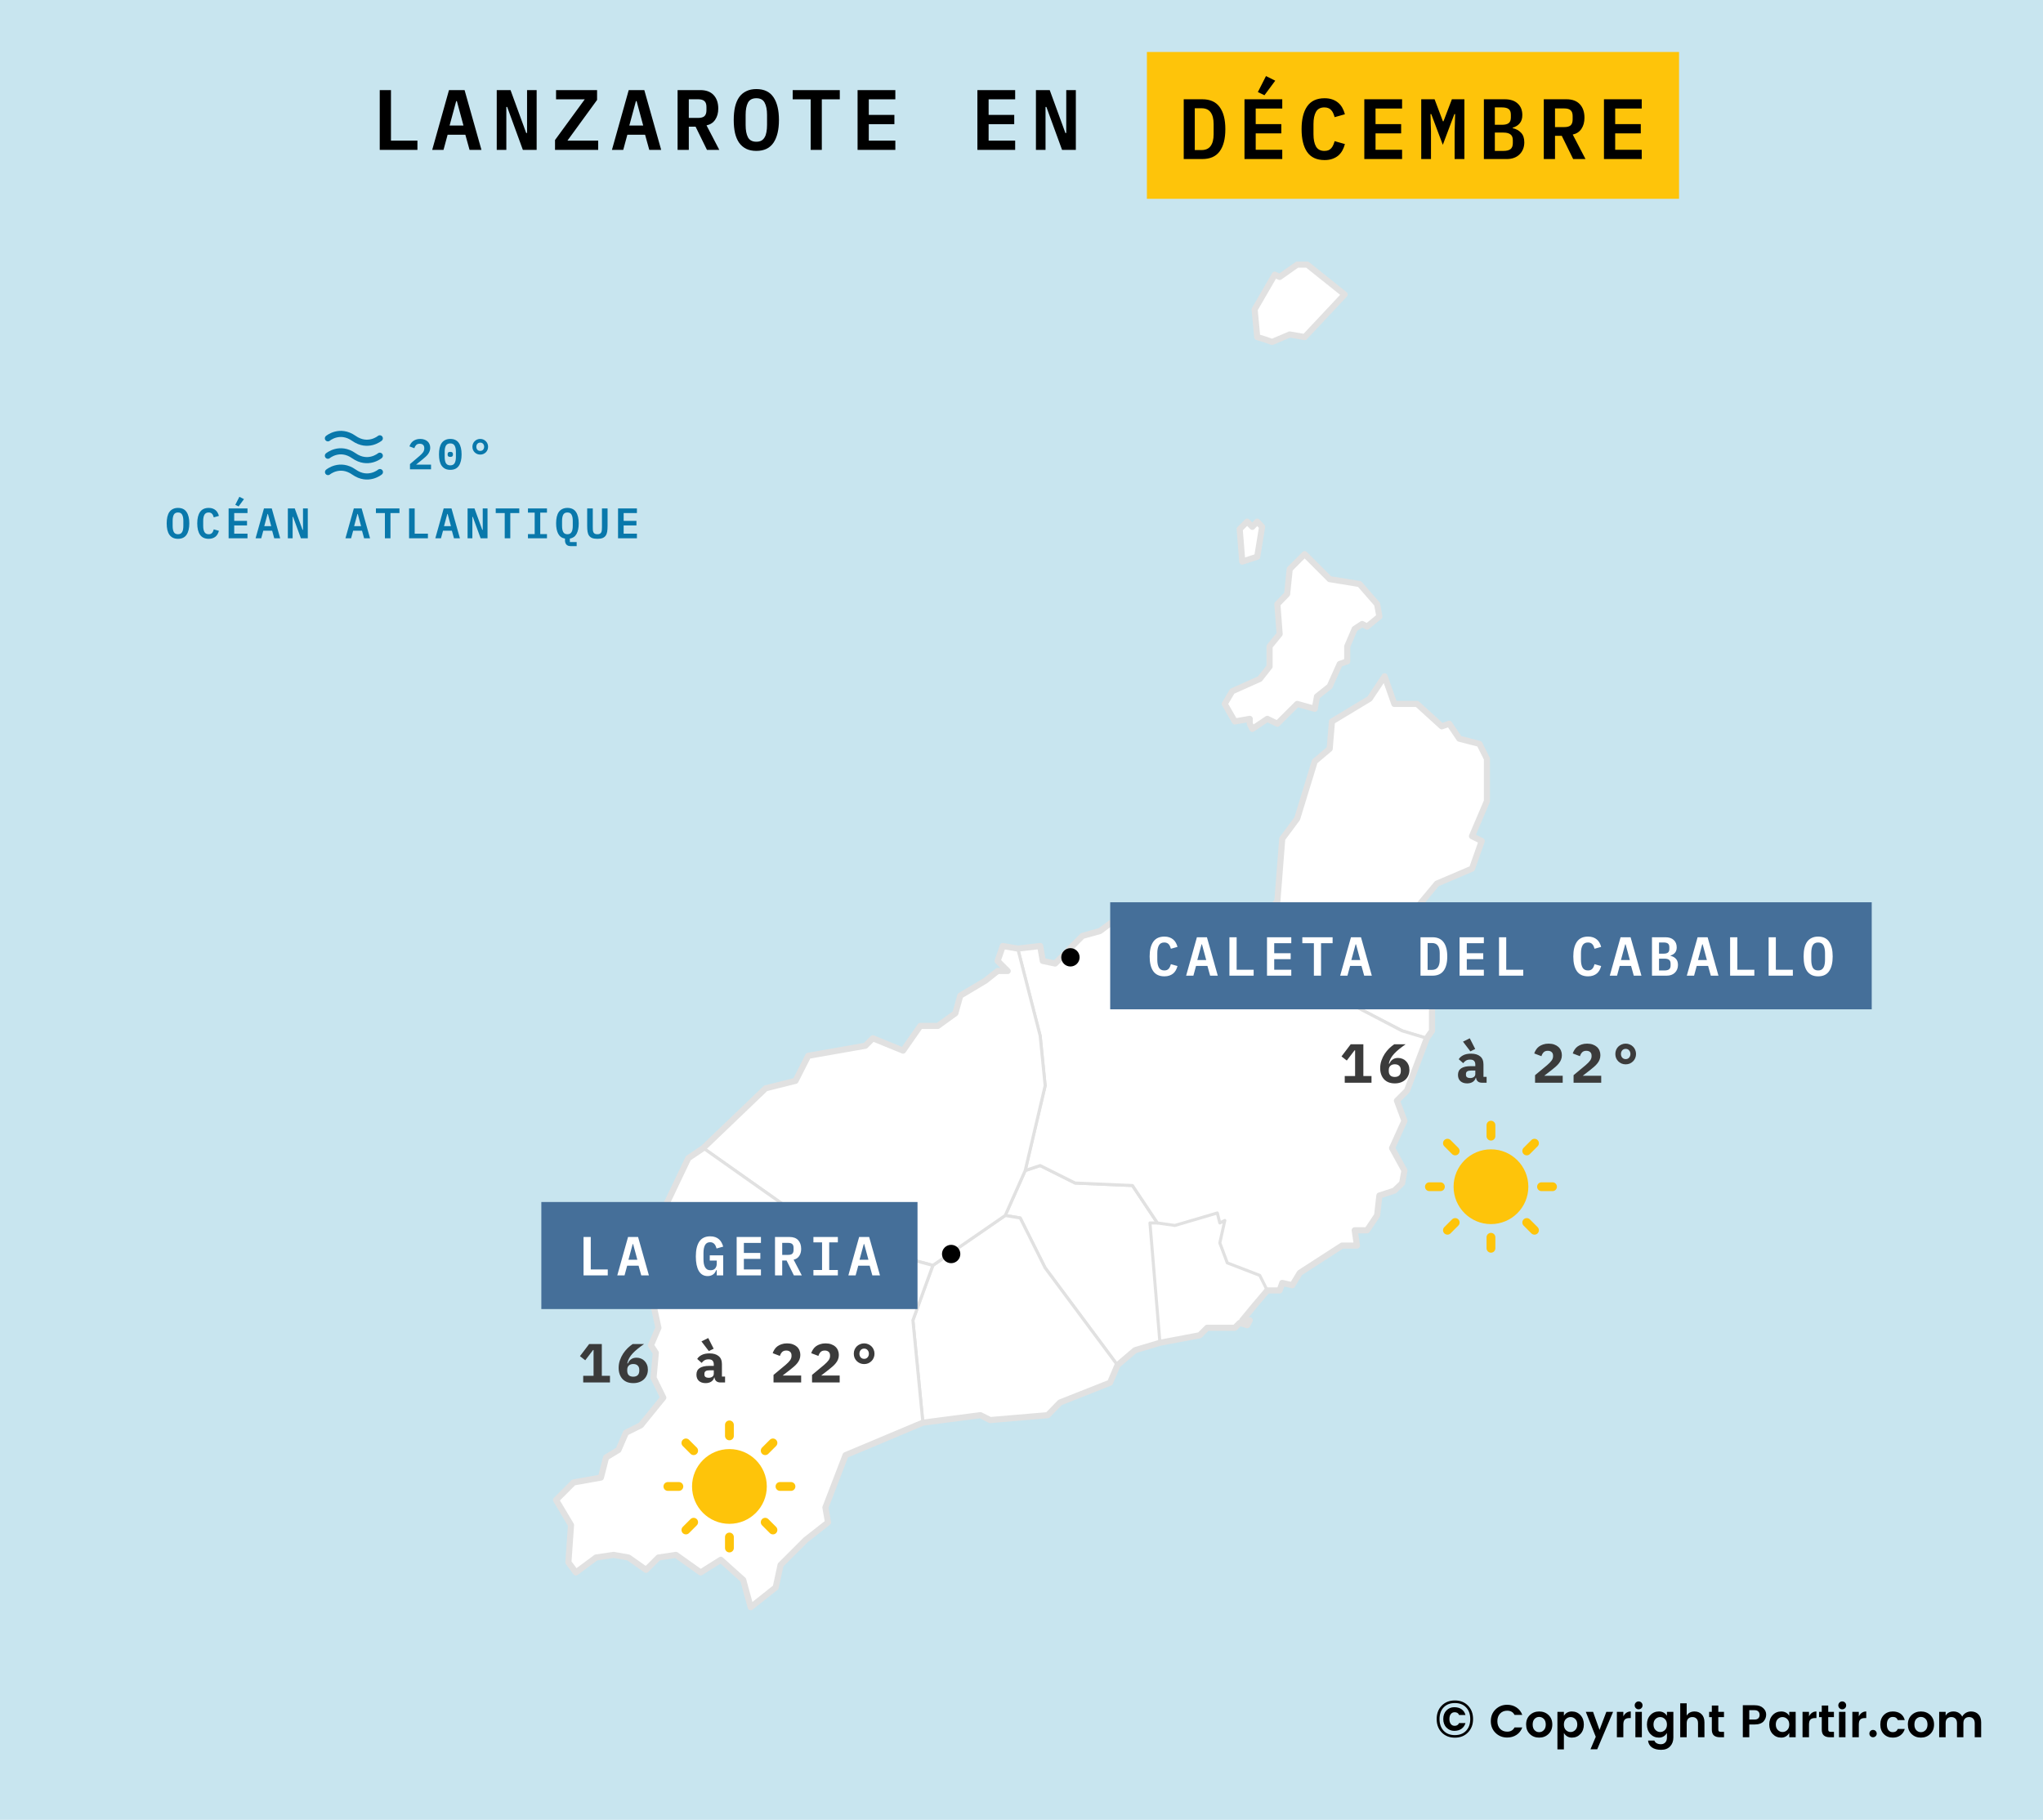 <svg width="668" height="595" viewBox="0 0 668 595" fill="none" xmlns="http://www.w3.org/2000/svg">
<rect width="668" height="595" fill="#C8E5EF"/>
<g clip-path="url(#clip0_3837_24640)">
<mask id="mask0_3837_24640" style="mask-type:luminance" maskUnits="userSpaceOnUse" x="-1641" y="22" width="2645" height="1406">
<path d="M-1640.02 22.881V1427.79H1003.95V22.881H-1640.02Z" fill="white"/>
</mask>
<g mask="url(#mask0_3837_24640)">
<path fill-rule="evenodd" clip-rule="evenodd" d="M414.346 421.88L406.187 431.672H408.635L407.819 433.304L405.372 432.488L403.74 434.12H394.765L392.318 436.567L379.264 439.015L376 399.85H378.448L384.159 400.666L398.029 396.586L398.844 399.85L400.476 399.034L398.844 406.377L401.292 412.905L411.898 416.985L414.346 421.88Z" fill="white"/>
</g>
<path d="M424.142 86.517L418.405 90.554L416.812 89.81L410.225 101.177L411.075 110.207L413.518 110.951L415.962 111.801L421.698 109.357L426.585 110.207L439.652 96.29L427.435 86.517H424.142ZM407.781 170.549L405.338 172.993L406.188 177.88V183.616L411.075 182.023L412.668 172.249L411.075 170.549L409.481 172.249L407.781 170.549ZM426.585 181.173L421.698 186.06L420.848 194.24L417.661 197.533L418.405 207.307L415.112 211.344V217.931L411.925 221.968L402.895 226.004L400.451 230.148L403.744 235.884L408.631 235.035V236.628L409.481 238.328L414.368 235.035L417.661 236.628L424.142 230.148L429.879 231.741L430.622 227.704L434.765 224.411L438.059 217.081L440.502 216.231V211.344L442.946 205.607L445.389 204.014L446.983 204.864L451.02 201.57L450.276 197.533L444.539 190.947L434.765 189.353L426.585 181.173ZM452.719 221.118L447.832 228.448L435.509 235.884L434.765 244.808L429.879 248.951L424.142 267.649L419.255 274.236L417.661 294.633L413.518 299.52L415.112 310.887L429.029 316.624L439.652 327.247L458.456 337.021L466.53 339.465L468.23 337.021V324.804L463.343 322.361L464.087 319.917L457.606 314.18V303.557L469.823 288.896L481.297 284.009L484.484 274.979L481.297 273.386L486.184 261.912V248.102L483.74 243.215L477.154 241.515L473.86 236.628L471.417 237.478L463.343 230.148H455.906L452.719 221.118Z" fill="white" stroke="#E1E1E1" stroke-miterlimit="5" stroke-linejoin="round"/>
<mask id="mask1_3837_24640" style="mask-type:luminance" maskUnits="userSpaceOnUse" x="-1641" y="22" width="2645" height="1406">
<path d="M-1640.02 22.881V1427.79H1003.95V22.881H-1640.02Z" fill="white"/>
</mask>
<g mask="url(#mask1_3837_24640)">
<path fill-rule="evenodd" clip-rule="evenodd" d="M335.207 382.715L340.102 381.083L351.524 386.795L370.289 387.611L378.448 399.85H376L379.264 439.015L371.105 441.463L365.394 446.359L341.734 414.537L333.575 398.218L328.68 397.402L335.207 382.715Z" fill="white" stroke="#E1E1E1" stroke-miterlimit="5" stroke-linejoin="round"/>
</g>
<mask id="mask2_3837_24640" style="mask-type:luminance" maskUnits="userSpaceOnUse" x="-1641" y="22" width="2645" height="1406">
<path d="M-1640.02 22.881V1427.79H1003.95V22.881H-1640.02Z" fill="white"/>
</mask>
<g mask="url(#mask2_3837_24640)">
<path fill-rule="evenodd" clip-rule="evenodd" d="M413.53 299.488L415.162 310.911L429.032 316.623L439.638 327.23L458.403 337.021L466.562 339.469L460.035 356.604L456.772 359.868L459.219 366.396L455.14 375.371L459.219 382.715L458.403 386.794L455.956 389.242L451.06 390.874L450.245 397.402L446.981 402.297H442.902L443.718 407.193H438.822L424.953 416.168L422.505 420.248L419.241 419.432L418.425 421.88H414.346L411.898 416.984L401.292 412.905L398.844 406.377L400.476 399.034L398.844 399.849L398.029 396.586L384.159 400.665L378.448 399.849L370.289 387.61L351.524 386.794L340.102 381.083L335.206 382.715L341.733 354.972L340.102 338.653L332.759 310.095L340.102 309.279L340.917 314.175L344.997 314.991L353.972 306.015L359.683 304.383L366.209 299.488L378.448 301.12L395.581 314.175L408.635 307.647L413.53 299.488Z" fill="white" stroke="#E1E1E1" stroke-miterlimit="5" stroke-linejoin="round"/>
</g>
<mask id="mask3_3837_24640" style="mask-type:luminance" maskUnits="userSpaceOnUse" x="-1641" y="22" width="2645" height="1406">
<path d="M-1640.02 22.881V1427.79H1003.95V22.881H-1640.02Z" fill="white"/>
</mask>
<g mask="url(#mask3_3837_24640)">
<path fill-rule="evenodd" clip-rule="evenodd" d="M305.019 413.721L328.679 397.402L333.575 398.218L341.733 414.537L365.394 446.359L362.946 452.07L346.629 458.598L342.549 462.678L323.784 464.31L320.521 462.678L301.756 465.126L298.492 431.672L305.019 413.721Z" fill="white" stroke="#E1E1E1" stroke-miterlimit="5" stroke-linejoin="round"/>
</g>
<mask id="mask4_3837_24640" style="mask-type:luminance" maskUnits="userSpaceOnUse" x="-1641" y="22" width="2645" height="1406">
<path d="M-1640.02 22.881V1427.79H1003.95V22.881H-1640.02Z" fill="white"/>
</mask>
<g mask="url(#mask4_3837_24640)">
<path fill-rule="evenodd" clip-rule="evenodd" d="M229.959 375.371L250.356 355.788L260.146 353.341L264.226 345.181L282.991 341.917L285.438 339.469L295.229 343.549L300.94 335.39H306.651L312.362 331.31L313.994 325.598L322.153 320.703L326.232 317.439H329.496L326.232 314.175L327.864 309.279L332.759 310.095L340.102 338.653L341.734 354.972L335.207 382.715L328.68 397.402L305.019 413.721L271.569 404.745L229.959 375.371Z" fill="white" stroke="#E1E1E1" stroke-miterlimit="5" stroke-linejoin="round"/>
</g>
<mask id="mask5_3837_24640" style="mask-type:luminance" maskUnits="userSpaceOnUse" x="-1641" y="22" width="2645" height="1406">
<path d="M-1640.02 22.881V1427.79H1003.95V22.881H-1640.02Z" fill="white"/>
</mask>
<g mask="url(#mask5_3837_24640)">
<path fill-rule="evenodd" clip-rule="evenodd" d="M229.959 375.371L271.568 404.745L305.019 413.721L298.492 431.672L301.756 465.125L276.464 475.733L269.937 492.868L270.752 497.763L263.41 503.475L255.251 511.635L253.619 518.978L245.46 525.506L243.013 516.53L235.67 510.003L229.143 514.082L220.984 508.371L215.273 509.187L211.194 513.266L205.483 509.187L200.587 508.371L194.876 509.187L188.349 514.082L185.902 510.819L186.717 498.579L181.822 490.42L187.533 484.708L196.508 483.076L198.14 476.549L202.219 474.101L204.667 468.389L209.562 465.941L216.905 456.966L213.641 450.438L214.457 442.279L212.825 439.831L215.273 434.119L213.641 426.776L216.089 421.88L213.641 412.089L216.089 397.402L225.064 378.635L229.959 375.371Z" fill="white" stroke="#E1E1E1" stroke-miterlimit="5" stroke-linejoin="round"/>
</g>
<path fill-rule="evenodd" clip-rule="evenodd" d="M424.142 86.517L418.405 90.554L416.811 89.81L410.225 101.177L411.075 110.207L413.518 110.951L415.962 111.801L421.698 109.357L426.585 110.207L439.652 96.29L427.435 86.517H424.142ZM407.781 170.549L405.338 172.993L406.188 183.616L411.075 182.023L412.668 172.249L411.075 170.549L409.481 172.249L407.781 170.549ZM426.585 181.173L421.698 186.06L420.848 194.24L417.661 197.533L418.405 207.307L415.112 211.344V217.931L411.925 221.968L402.895 226.005L400.451 230.148L403.744 235.884L408.631 235.035V236.628L409.481 238.328L414.368 235.035L417.661 236.628L424.142 230.148L429.879 231.741L430.622 227.704L434.765 224.411L438.059 217.081L440.502 216.231V211.344L442.946 205.607L445.389 204.014L446.983 204.864L451.019 201.57L450.276 197.533L444.539 190.947L434.765 189.353L426.585 181.173ZM452.719 221.118L447.832 228.448L435.509 235.884L434.765 244.808L429.879 248.951L424.142 267.649L419.255 274.236L417.661 294.633L413.518 299.52L408.631 307.7L395.564 314.18L378.46 301.113L366.243 299.52L359.656 304.407L353.92 306L344.996 315.03L340.959 314.18L340.109 309.294L332.779 310.143L327.892 309.294L326.192 314.18L329.485 317.474H326.192L322.155 320.661L313.975 325.548L312.381 331.284L306.645 335.428H300.908L295.277 343.502L285.398 339.465L282.954 341.908L264.257 345.201L260.113 353.382L250.34 355.825L229.942 375.372L225.055 378.666L216.132 397.363L213.688 412.13L216.132 421.904L213.688 426.791L215.282 434.121L212.838 439.858L214.432 442.301L213.688 450.481L216.875 456.962L209.545 465.992L204.658 468.435L202.215 474.066L198.178 476.509L196.478 483.096L187.554 484.689L181.817 490.426L186.704 498.606L185.854 510.823L188.298 514.117L194.884 509.23L200.621 508.38L205.508 509.23L211.245 513.267L215.282 509.23L221.018 508.38L229.092 514.117L235.679 509.973L243.009 516.56L245.453 525.484L253.633 519.003L255.226 511.673L263.407 503.493L270.737 497.756L269.887 492.869L276.474 475.765L301.758 465.142L320.562 462.698L323.749 464.292L342.552 462.698L346.589 458.555L362.95 452.075L365.393 446.338L371.13 441.451L379.31 439.008L392.271 436.564L394.714 434.121H403.744L405.338 432.527L407.781 433.271L408.631 431.677H406.188L410.225 426.791L414.368 421.904H418.405L419.255 419.46L422.548 420.204L424.992 416.167L438.802 407.243H443.689L442.946 402.25H446.983L450.276 397.363L451.019 390.883L455.906 389.289L458.456 386.846L459.2 382.703L455.163 375.372L459.2 366.449L456.756 359.862L460.05 356.569L466.53 339.465L468.23 337.021V324.804L463.343 322.361L464.087 319.917L457.606 314.18V303.557L469.823 288.896L481.297 284.009L484.484 274.979L481.297 273.386L486.184 261.912V248.102L483.74 243.215L477.154 241.515L473.86 236.628L471.417 237.478L463.343 230.148H455.906L452.719 221.118Z" stroke="#E1E1E1" stroke-width="2" stroke-linejoin="round"/>
<path d="M124.166 49V29.456H127.834V45.976H136.486V49H124.166ZM153.527 49L152.155 44.044H146.359L145.015 49H141.319L146.807 29.456H151.903L157.419 49H153.527ZM149.383 33.068H149.159L147.003 41.048H151.539L149.383 33.068ZM165.836 34.972H165.556V49H162.42V29.456H166.928L172.052 43.484H172.332V29.456H175.468V49H170.96L165.836 34.972ZM195.589 49H181.477V45.78L191.193 32.48H181.813V29.456H195.225V32.676L185.537 45.976H195.589V49ZM212.294 49L210.922 44.044H205.126L203.782 49H200.086L205.574 29.456H210.67L216.186 49H212.294ZM208.15 33.068H207.926L205.77 41.048H210.306L208.15 33.068ZM225.219 49H221.551V29.456H228.971C230.875 29.456 232.331 29.997 233.339 31.08C234.347 32.163 234.851 33.637 234.851 35.504C234.851 36.941 234.515 38.155 233.843 39.144C233.19 40.115 232.247 40.731 231.015 40.992L235.187 49H231.155L227.431 41.412H225.219V49ZM228.215 38.556C229.204 38.556 229.914 38.36 230.343 37.968C230.772 37.557 230.987 36.913 230.987 36.036V34.972C230.987 34.095 230.772 33.46 230.343 33.068C229.914 32.657 229.204 32.452 228.215 32.452H225.219V38.556H228.215ZM247.3 49.336C246.031 49.336 244.929 49.112 243.996 48.664C243.063 48.197 242.288 47.535 241.672 46.676C241.075 45.817 240.627 44.763 240.328 43.512C240.048 42.261 239.908 40.833 239.908 39.228C239.908 37.641 240.048 36.223 240.328 34.972C240.627 33.703 241.075 32.639 241.672 31.78C242.288 30.921 243.063 30.268 243.996 29.82C244.929 29.353 246.031 29.12 247.3 29.12C249.839 29.12 251.705 30.007 252.9 31.78C254.095 33.553 254.692 36.036 254.692 39.228C254.692 42.42 254.095 44.903 252.9 46.676C251.705 48.449 249.839 49.336 247.3 49.336ZM247.3 46.34C247.953 46.34 248.504 46.219 248.952 45.976C249.4 45.715 249.755 45.351 250.016 44.884C250.296 44.417 250.492 43.848 250.604 43.176C250.735 42.485 250.8 41.72 250.8 40.88V37.548C250.8 35.868 250.539 34.543 250.016 33.572C249.512 32.601 248.607 32.116 247.3 32.116C245.993 32.116 245.079 32.601 244.556 33.572C244.052 34.543 243.8 35.868 243.8 37.548V40.908C243.8 42.588 244.052 43.913 244.556 44.884C245.079 45.855 245.993 46.34 247.3 46.34ZM268.709 32.48V49H265.069V32.48H259.189V29.456H274.589V32.48H268.709ZM280.402 49V29.456H292.75V32.48H284.07V37.576H292.442V40.6H284.07V45.976H292.75V49H280.402ZM319.58 49V29.456H331.928V32.48H323.248V37.576H331.62V40.6H323.248V45.976H331.928V49H319.58ZM342.137 34.972H341.857V49H338.721V29.456H343.229L348.353 43.484H348.633V29.456H351.769V49H347.261L342.137 34.972Z" fill="black"/>
<rect width="174" height="48" transform="translate(375 17)" fill="#FEC40A"/>
<path d="M387.044 32.456H393.12C395.659 32.456 397.544 33.296 398.776 34.976C400.027 36.656 400.652 39.073 400.652 42.228C400.652 45.401 400.027 47.828 398.776 49.508C397.544 51.169 395.659 52 393.12 52H387.044V32.456ZM392.868 49.06C394.212 49.06 395.201 48.621 395.836 47.744C396.489 46.867 396.816 45.588 396.816 43.908V40.52C396.816 38.859 396.489 37.589 395.836 36.712C395.201 35.835 394.212 35.396 392.868 35.396H390.656V49.06H392.868ZM406.913 52V32.456H419.261V35.48H410.581V40.576H418.953V43.6H410.581V48.976H419.261V52H406.913ZM413.437 31.14L411.281 30.104L413.941 24.868L416.965 26.38L413.437 31.14ZM433.082 52.336C430.525 52.336 428.63 51.459 427.398 49.704C426.185 47.949 425.578 45.457 425.578 42.228C425.578 39.017 426.185 36.535 427.398 34.78C428.63 33.007 430.525 32.12 433.082 32.12C434.053 32.12 434.902 32.251 435.63 32.512C436.377 32.773 437.021 33.137 437.562 33.604C438.103 34.052 438.551 34.603 438.906 35.256C439.261 35.891 439.541 36.591 439.746 37.356L436.386 38.308C436.255 37.86 436.106 37.44 435.938 37.048C435.77 36.656 435.555 36.32 435.294 36.04C435.051 35.741 434.743 35.517 434.37 35.368C433.997 35.2 433.549 35.116 433.026 35.116C431.757 35.116 430.842 35.601 430.282 36.572C429.741 37.543 429.47 38.868 429.47 40.548V43.908C429.47 45.588 429.741 46.913 430.282 47.884C430.842 48.855 431.757 49.34 433.026 49.34C433.549 49.34 433.997 49.265 434.37 49.116C434.743 48.948 435.051 48.724 435.294 48.444C435.555 48.145 435.77 47.8 435.938 47.408C436.106 47.016 436.255 46.596 436.386 46.148L439.746 47.1C439.541 47.865 439.261 48.575 438.906 49.228C438.551 49.863 438.103 50.413 437.562 50.88C437.021 51.328 436.377 51.683 435.63 51.944C434.902 52.205 434.053 52.336 433.082 52.336ZM446.091 52V32.456H458.439V35.48H449.759V40.576H458.131V43.6H449.759V48.976H458.439V52H446.091ZM475.62 42.956L475.788 37.3H475.536L471.756 47.352L467.976 37.3H467.724L467.892 42.956V52H464.7V32.456H469.068L471.784 39.652H471.98L474.724 32.456H478.812V52H475.62V42.956ZM485.185 32.456H491.989C493.837 32.456 495.256 32.923 496.245 33.856C497.253 34.771 497.757 36.021 497.757 37.608C497.757 38.728 497.477 39.624 496.917 40.296C496.376 40.968 495.601 41.453 494.593 41.752V41.892C495.769 42.172 496.693 42.685 497.365 43.432C498.056 44.16 498.401 45.196 498.401 46.54C498.401 47.361 498.261 48.108 497.981 48.78C497.72 49.433 497.337 50.003 496.833 50.488C496.348 50.973 495.751 51.347 495.041 51.608C494.351 51.869 493.567 52 492.689 52H485.185V32.456ZM491.569 49.34C492.596 49.34 493.361 49.153 493.865 48.78C494.388 48.388 494.649 47.725 494.649 46.792V45.868C494.649 44.953 494.388 44.309 493.865 43.936C493.361 43.544 492.596 43.348 491.569 43.348H488.769V49.34H491.569ZM491.093 40.8C492.083 40.8 492.811 40.623 493.277 40.268C493.763 39.913 494.005 39.297 494.005 38.42V37.496C494.005 36.619 493.763 36.003 493.277 35.648C492.811 35.293 492.083 35.116 491.093 35.116H488.769V40.8H491.093ZM508.442 52H504.774V32.456H512.194C514.098 32.456 515.554 32.997 516.562 34.08C517.57 35.163 518.074 36.637 518.074 38.504C518.074 39.941 517.738 41.155 517.066 42.144C516.413 43.115 515.47 43.731 514.238 43.992L518.41 52H514.378L510.654 44.412H508.442V52ZM511.438 41.556C512.428 41.556 513.137 41.36 513.566 40.968C513.996 40.557 514.21 39.913 514.21 39.036V37.972C514.21 37.095 513.996 36.46 513.566 36.068C513.137 35.657 512.428 35.452 511.438 35.452H508.442V41.556H511.438ZM524.447 52V32.456H536.795V35.48H528.115V40.576H536.487V43.6H528.115V48.976H536.795V52H524.447Z" fill="black"/>
<rect width="123" height="35" transform="translate(177 393)" fill="#456F99"/>
<path d="M190.8 417V404.436H193.158V415.056H198.72V417H190.8ZM209.675 417L208.793 413.814H205.067L204.203 417H201.827L205.355 404.436H208.631L212.177 417H209.675ZM207.011 406.758H206.867L205.481 411.888H208.397L207.011 406.758ZM234.357 415.254H234.213C234.105 415.506 233.973 415.752 233.817 415.992C233.661 416.232 233.469 416.442 233.241 416.622C233.013 416.802 232.743 416.946 232.431 417.054C232.131 417.162 231.783 417.216 231.387 417.216C230.115 417.216 229.149 416.658 228.489 415.542C227.841 414.414 227.517 412.836 227.517 410.808C227.517 408.672 227.901 407.04 228.669 405.912C229.437 404.784 230.619 404.22 232.215 404.22C232.839 404.22 233.385 404.304 233.853 404.472C234.333 404.64 234.741 404.874 235.077 405.174C235.425 405.474 235.707 405.834 235.923 406.254C236.151 406.662 236.331 407.106 236.463 407.586L234.303 408.198C234.219 407.934 234.123 407.676 234.015 407.424C233.919 407.172 233.787 406.956 233.619 406.776C233.463 406.584 233.271 406.434 233.043 406.326C232.815 406.206 232.533 406.146 232.197 406.146C231.417 406.146 230.859 406.458 230.523 407.082C230.187 407.706 230.019 408.558 230.019 409.638V411.654C230.019 412.194 230.055 412.692 230.127 413.148C230.211 413.592 230.343 413.976 230.523 414.3C230.703 414.624 230.937 414.876 231.225 415.056C231.513 415.224 231.873 415.308 232.305 415.308C232.977 415.308 233.487 415.11 233.835 414.714C234.183 414.306 234.357 413.79 234.357 413.166V412.14H232.071V410.43H236.463V417H234.357V415.254ZM240.866 417V404.436H248.804V406.38H243.224V409.656H248.606V411.6H243.224V415.056H248.804V417H240.866ZM255.763 417H253.405V404.436H258.175C259.399 404.436 260.335 404.784 260.983 405.48C261.631 406.176 261.955 407.124 261.955 408.324C261.955 409.248 261.739 410.028 261.307 410.664C260.887 411.288 260.281 411.684 259.489 411.852L262.171 417H259.579L257.185 412.122H255.763V417ZM257.689 410.286C258.325 410.286 258.781 410.16 259.057 409.908C259.333 409.644 259.471 409.23 259.471 408.666V407.982C259.471 407.418 259.333 407.01 259.057 406.758C258.781 406.494 258.325 406.362 257.689 406.362H255.763V410.286H257.689ZM265.962 417V415.236H268.788V406.2H265.962V404.436H273.954V406.2H271.128V415.236H273.954V417H265.962ZM285.233 417L284.351 413.814H280.625L279.761 417H277.385L280.913 404.436H284.189L287.735 417H285.233ZM282.569 406.758H282.425L281.039 411.888H283.955L282.569 406.758Z" fill="white"/>
<path d="M190.692 452V449.822H194.076V441.398H193.914L191.358 444.746L189.63 443.396L192.636 439.436H196.776V449.822H199.44V452H190.692ZM207.065 452.216C206.309 452.216 205.631 452.102 205.031 451.874C204.443 451.634 203.945 451.298 203.537 450.866C203.129 450.422 202.817 449.894 202.601 449.282C202.385 448.67 202.277 447.986 202.277 447.23C202.277 446.354 202.415 445.526 202.691 444.746C202.967 443.954 203.321 443.228 203.753 442.568C204.197 441.896 204.689 441.296 205.229 440.768C205.781 440.24 206.327 439.796 206.867 439.436H210.593C209.813 439.976 209.111 440.498 208.487 441.002C207.875 441.494 207.335 441.992 206.867 442.496C206.411 442.988 206.033 443.498 205.733 444.026C205.445 444.554 205.235 445.124 205.103 445.736L205.265 445.79C205.373 445.55 205.505 445.316 205.661 445.088C205.817 444.86 206.009 444.662 206.237 444.494C206.465 444.314 206.729 444.17 207.029 444.062C207.341 443.954 207.701 443.9 208.109 443.9C208.637 443.9 209.129 443.996 209.585 444.188C210.041 444.368 210.431 444.632 210.755 444.98C211.091 445.316 211.355 445.724 211.547 446.204C211.739 446.684 211.835 447.224 211.835 447.824C211.835 448.46 211.721 449.048 211.493 449.588C211.265 450.128 210.941 450.596 210.521 450.992C210.113 451.376 209.615 451.676 209.027 451.892C208.439 452.108 207.785 452.216 207.065 452.216ZM207.047 450.11C207.695 450.11 208.187 449.942 208.523 449.606C208.859 449.258 209.027 448.772 209.027 448.148V447.896C209.027 447.272 208.853 446.798 208.505 446.474C208.169 446.138 207.683 445.97 207.047 445.97C206.435 445.97 205.955 446.138 205.607 446.474C205.259 446.798 205.085 447.272 205.085 447.896V448.148C205.085 448.772 205.247 449.258 205.571 449.606C205.907 449.942 206.399 450.11 207.047 450.11ZM235.545 452C234.993 452 234.549 451.862 234.213 451.586C233.877 451.298 233.679 450.89 233.619 450.362H233.529C233.361 450.974 233.025 451.436 232.521 451.748C232.029 452.06 231.423 452.216 230.703 452.216C229.803 452.216 229.077 451.976 228.525 451.496C227.985 451.004 227.715 450.32 227.715 449.444C227.715 448.472 228.069 447.752 228.777 447.284C229.485 446.816 230.523 446.582 231.891 446.582H233.385V446.114C233.385 445.562 233.253 445.148 232.989 444.872C232.737 444.584 232.305 444.44 231.693 444.44C231.129 444.44 230.673 444.548 230.325 444.764C229.977 444.98 229.677 445.262 229.425 445.61L227.967 444.314C228.279 443.786 228.765 443.354 229.425 443.018C230.097 442.67 230.955 442.496 231.999 442.496C233.271 442.496 234.261 442.79 234.969 443.378C235.689 443.954 236.049 444.83 236.049 446.006V450.074H237.075V452H235.545ZM231.711 450.47C232.179 450.47 232.575 450.356 232.899 450.128C233.223 449.9 233.385 449.57 233.385 449.138V448.022H231.963C230.871 448.022 230.325 448.388 230.325 449.12V449.48C230.325 449.804 230.451 450.05 230.703 450.218C230.955 450.386 231.291 450.47 231.711 450.47ZM229.353 438.572L231.567 437.474L233.349 440.966L231.765 441.74L229.353 438.572ZM261.955 452H252.919V449.534L256.879 446.24C257.563 445.652 258.055 445.142 258.355 444.71C258.655 444.278 258.805 443.822 258.805 443.342V443.162C258.805 442.634 258.649 442.238 258.337 441.974C258.025 441.698 257.605 441.56 257.077 441.56C256.477 441.56 256.015 441.734 255.691 442.082C255.367 442.43 255.139 442.844 255.007 443.324L252.649 442.424C252.793 441.992 252.991 441.584 253.243 441.2C253.495 440.804 253.813 440.462 254.197 440.174C254.593 439.886 255.049 439.658 255.565 439.49C256.081 439.31 256.675 439.22 257.347 439.22C258.031 439.22 258.643 439.316 259.183 439.508C259.723 439.7 260.179 439.964 260.551 440.3C260.923 440.636 261.205 441.038 261.397 441.506C261.589 441.962 261.685 442.46 261.685 443C261.685 443.528 261.595 444.014 261.415 444.458C261.247 444.89 261.007 445.298 260.695 445.682C260.395 446.066 260.035 446.438 259.615 446.798C259.207 447.158 258.769 447.518 258.301 447.878L255.907 449.732H261.955V452ZM274.548 452H265.512V449.534L269.472 446.24C270.156 445.652 270.648 445.142 270.948 444.71C271.248 444.278 271.398 443.822 271.398 443.342V443.162C271.398 442.634 271.242 442.238 270.93 441.974C270.618 441.698 270.198 441.56 269.67 441.56C269.07 441.56 268.608 441.734 268.284 442.082C267.96 442.43 267.732 442.844 267.6 443.324L265.242 442.424C265.386 441.992 265.584 441.584 265.836 441.2C266.088 440.804 266.406 440.462 266.79 440.174C267.186 439.886 267.642 439.658 268.158 439.49C268.674 439.31 269.268 439.22 269.94 439.22C270.624 439.22 271.236 439.316 271.776 439.508C272.316 439.7 272.772 439.964 273.144 440.3C273.516 440.636 273.798 441.038 273.99 441.506C274.182 441.962 274.278 442.46 274.278 443C274.278 443.528 274.188 444.014 274.008 444.458C273.84 444.89 273.6 445.298 273.288 445.682C272.988 446.066 272.628 446.438 272.208 446.798C271.8 447.158 271.362 447.518 270.894 447.878L268.5 449.732H274.548V452ZM282.551 445.988C282.071 445.988 281.627 445.904 281.219 445.736C280.811 445.556 280.451 445.316 280.139 445.016C279.839 444.716 279.599 444.362 279.419 443.954C279.251 443.534 279.167 443.084 279.167 442.604C279.167 442.124 279.251 441.68 279.419 441.272C279.599 440.852 279.839 440.492 280.139 440.192C280.451 439.892 280.811 439.658 281.219 439.49C281.627 439.31 282.071 439.22 282.551 439.22C283.031 439.22 283.475 439.31 283.883 439.49C284.291 439.658 284.645 439.892 284.945 440.192C285.257 440.492 285.497 440.852 285.665 441.272C285.845 441.68 285.935 442.124 285.935 442.604C285.935 443.084 285.845 443.534 285.665 443.954C285.497 444.362 285.257 444.716 284.945 445.016C284.645 445.316 284.291 445.556 283.883 445.736C283.475 445.904 283.031 445.988 282.551 445.988ZM282.551 444.278C283.019 444.278 283.391 444.116 283.667 443.792C283.955 443.468 284.099 443.072 284.099 442.604C284.099 442.136 283.955 441.74 283.667 441.416C283.391 441.092 283.019 440.93 282.551 440.93C282.083 440.93 281.705 441.092 281.417 441.416C281.141 441.74 281.003 442.136 281.003 442.604C281.003 443.072 281.141 443.468 281.417 443.792C281.705 444.116 282.083 444.278 282.551 444.278Z" fill="#3B3B3B"/>
<path d="M238.5 496.781C244.454 496.781 249.281 491.954 249.281 486C249.281 480.045 244.454 475.218 238.5 475.218C232.546 475.218 227.719 480.045 227.719 486C227.719 491.954 232.546 496.781 238.5 496.781Z" fill="#FEC40A" stroke="#FEC40A" stroke-width="2.883" stroke-linecap="round" stroke-linejoin="round"/>
<path d="M238.498 469.468V465.875" stroke="#FEC40A" stroke-width="2.883" stroke-linecap="round" stroke-linejoin="round"/>
<path d="M226.803 474.302L224.27 471.768" stroke="#FEC40A" stroke-width="2.883" stroke-linecap="round" stroke-linejoin="round"/>
<path d="M221.969 486.001H218.375" stroke="#FEC40A" stroke-width="2.883" stroke-linecap="round" stroke-linejoin="round"/>
<path d="M226.803 497.698L224.27 500.232" stroke="#FEC40A" stroke-width="2.883" stroke-linecap="round" stroke-linejoin="round"/>
<path d="M238.498 502.532V506.125" stroke="#FEC40A" stroke-width="2.883" stroke-linecap="round" stroke-linejoin="round"/>
<path d="M250.197 497.698L252.731 500.232" stroke="#FEC40A" stroke-width="2.883" stroke-linecap="round" stroke-linejoin="round"/>
<path d="M255.031 486.001H258.625" stroke="#FEC40A" stroke-width="2.883" stroke-linecap="round" stroke-linejoin="round"/>
<path d="M250.197 474.302L252.731 471.768" stroke="#FEC40A" stroke-width="2.883" stroke-linecap="round" stroke-linejoin="round"/>
<circle cx="311" cy="410" r="3" fill="black"/>
<circle cx="350" cy="313" r="3" fill="black"/>
<rect width="249" height="35" transform="translate(363 295)" fill="#456F99"/>
<path d="M380.724 319.216C379.08 319.216 377.862 318.652 377.07 317.524C376.29 316.396 375.9 314.794 375.9 312.718C375.9 310.654 376.29 309.058 377.07 307.93C377.862 306.79 379.08 306.22 380.724 306.22C381.348 306.22 381.894 306.304 382.362 306.472C382.842 306.64 383.256 306.874 383.604 307.174C383.952 307.462 384.24 307.816 384.468 308.236C384.696 308.644 384.876 309.094 385.008 309.586L382.848 310.198C382.764 309.91 382.668 309.64 382.56 309.388C382.452 309.136 382.314 308.92 382.146 308.74C381.99 308.548 381.792 308.404 381.552 308.308C381.312 308.2 381.024 308.146 380.688 308.146C379.872 308.146 379.284 308.458 378.924 309.082C378.576 309.706 378.402 310.558 378.402 311.638V313.798C378.402 314.878 378.576 315.73 378.924 316.354C379.284 316.978 379.872 317.29 380.688 317.29C381.024 317.29 381.312 317.242 381.552 317.146C381.792 317.038 381.99 316.894 382.146 316.714C382.314 316.522 382.452 316.3 382.56 316.048C382.668 315.796 382.764 315.526 382.848 315.238L385.008 315.85C384.876 316.342 384.696 316.798 384.468 317.218C384.24 317.626 383.952 317.98 383.604 318.28C383.256 318.568 382.842 318.796 382.362 318.964C381.894 319.132 381.348 319.216 380.724 319.216ZM395.675 319L394.793 315.814H391.067L390.203 319H387.827L391.355 306.436H394.631L398.177 319H395.675ZM393.011 308.758H392.867L391.481 313.888H394.397L393.011 308.758ZM401.986 319V306.436H404.344V317.056H409.906V319H401.986ZM414.273 319V306.436H422.211V308.38H416.631V311.656H422.013V313.6H416.631V317.056H422.211V319H414.273ZM431.942 308.38V319H429.602V308.38H425.822V306.436H435.722V308.38H431.942ZM446.047 319L445.165 315.814H441.439L440.575 319H438.199L441.727 306.436H445.003L448.549 319H446.047ZM443.383 308.758H443.239L441.853 313.888H444.769L443.383 308.758ZM464.465 306.436H468.371C470.003 306.436 471.215 306.976 472.007 308.056C472.811 309.136 473.213 310.69 473.213 312.718C473.213 314.758 472.811 316.318 472.007 317.398C471.215 318.466 470.003 319 468.371 319H464.465V306.436ZM468.209 317.11C469.073 317.11 469.709 316.828 470.117 316.264C470.537 315.7 470.747 314.878 470.747 313.798V311.62C470.747 310.552 470.537 309.736 470.117 309.172C469.709 308.608 469.073 308.326 468.209 308.326H466.787V317.11H468.209ZM477.238 319V306.436H485.176V308.38H479.596V311.656H484.978V313.6H479.596V317.056H485.176V319H477.238ZM490.137 319V306.436H492.495V317.056H498.057V319H490.137ZM519.247 319.216C517.603 319.216 516.385 318.652 515.593 317.524C514.813 316.396 514.423 314.794 514.423 312.718C514.423 310.654 514.813 309.058 515.593 307.93C516.385 306.79 517.603 306.22 519.247 306.22C519.871 306.22 520.417 306.304 520.885 306.472C521.365 306.64 521.779 306.874 522.127 307.174C522.475 307.462 522.763 307.816 522.991 308.236C523.219 308.644 523.399 309.094 523.531 309.586L521.371 310.198C521.287 309.91 521.191 309.64 521.083 309.388C520.975 309.136 520.837 308.92 520.669 308.74C520.513 308.548 520.315 308.404 520.075 308.308C519.835 308.2 519.547 308.146 519.211 308.146C518.395 308.146 517.807 308.458 517.447 309.082C517.099 309.706 516.925 310.558 516.925 311.638V313.798C516.925 314.878 517.099 315.73 517.447 316.354C517.807 316.978 518.395 317.29 519.211 317.29C519.547 317.29 519.835 317.242 520.075 317.146C520.315 317.038 520.513 316.894 520.669 316.714C520.837 316.522 520.975 316.3 521.083 316.048C521.191 315.796 521.287 315.526 521.371 315.238L523.531 315.85C523.399 316.342 523.219 316.798 522.991 317.218C522.763 317.626 522.475 317.98 522.127 318.28C521.779 318.568 521.365 318.796 520.885 318.964C520.417 319.132 519.871 319.216 519.247 319.216ZM534.198 319L533.316 315.814H529.59L528.726 319H526.35L529.878 306.436H533.154L536.7 319H534.198ZM531.534 308.758H531.39L530.004 313.888H532.92L531.534 308.758ZM540.149 306.436H544.523C545.711 306.436 546.623 306.736 547.259 307.336C547.907 307.924 548.231 308.728 548.231 309.748C548.231 310.468 548.051 311.044 547.691 311.476C547.343 311.908 546.845 312.22 546.197 312.412V312.502C546.953 312.682 547.547 313.012 547.979 313.492C548.423 313.96 548.645 314.626 548.645 315.49C548.645 316.018 548.555 316.498 548.375 316.93C548.207 317.35 547.961 317.716 547.637 318.028C547.325 318.34 546.941 318.58 546.485 318.748C546.041 318.916 545.537 319 544.973 319H540.149V306.436ZM544.253 317.29C544.913 317.29 545.405 317.17 545.729 316.93C546.065 316.678 546.233 316.252 546.233 315.652V315.058C546.233 314.47 546.065 314.056 545.729 313.816C545.405 313.564 544.913 313.438 544.253 313.438H542.453V317.29H544.253ZM543.947 311.8C544.583 311.8 545.051 311.686 545.351 311.458C545.663 311.23 545.819 310.834 545.819 310.27V309.676C545.819 309.112 545.663 308.716 545.351 308.488C545.051 308.26 544.583 308.146 543.947 308.146H542.453V311.8H543.947ZM559.384 319L558.502 315.814H554.776L553.912 319H551.536L555.064 306.436H558.34L561.886 319H559.384ZM556.72 308.758H556.576L555.19 313.888H558.106L556.72 308.758ZM565.695 319V306.436H568.053V317.056H573.615V319H565.695ZM578.288 319V306.436H580.646V317.056H586.208V319H578.288ZM594.48 319.216C593.664 319.216 592.956 319.072 592.356 318.784C591.756 318.484 591.258 318.058 590.862 317.506C590.478 316.954 590.19 316.276 589.998 315.472C589.818 314.668 589.728 313.75 589.728 312.718C589.728 311.698 589.818 310.786 589.998 309.982C590.19 309.166 590.478 308.482 590.862 307.93C591.258 307.378 591.756 306.958 592.356 306.67C592.956 306.37 593.664 306.22 594.48 306.22C596.112 306.22 597.312 306.79 598.08 307.93C598.848 309.07 599.232 310.666 599.232 312.718C599.232 314.77 598.848 316.366 598.08 317.506C597.312 318.646 596.112 319.216 594.48 319.216ZM594.48 317.29C594.9 317.29 595.254 317.212 595.542 317.056C595.83 316.888 596.058 316.654 596.226 316.354C596.406 316.054 596.532 315.688 596.604 315.256C596.688 314.812 596.73 314.32 596.73 313.78V311.638C596.73 310.558 596.562 309.706 596.226 309.082C595.902 308.458 595.32 308.146 594.48 308.146C593.64 308.146 593.052 308.458 592.716 309.082C592.392 309.706 592.23 310.558 592.23 311.638V313.798C592.23 314.878 592.392 315.73 592.716 316.354C593.052 316.978 593.64 317.29 594.48 317.29Z" fill="white"/>
<path d="M439.692 354V351.822H443.076V343.398H442.914L440.358 346.746L438.63 345.396L441.636 341.436H445.776V351.822H448.44V354H439.692ZM456.065 354.216C455.309 354.216 454.631 354.102 454.031 353.874C453.443 353.634 452.945 353.298 452.537 352.866C452.129 352.422 451.817 351.894 451.601 351.282C451.385 350.67 451.277 349.986 451.277 349.23C451.277 348.354 451.415 347.526 451.691 346.746C451.967 345.954 452.321 345.228 452.753 344.568C453.197 343.896 453.689 343.296 454.229 342.768C454.781 342.24 455.327 341.796 455.867 341.436H459.593C458.813 341.976 458.111 342.498 457.487 343.002C456.875 343.494 456.335 343.992 455.867 344.496C455.411 344.988 455.033 345.498 454.733 346.026C454.445 346.554 454.235 347.124 454.103 347.736L454.265 347.79C454.373 347.55 454.505 347.316 454.661 347.088C454.817 346.86 455.009 346.662 455.237 346.494C455.465 346.314 455.729 346.17 456.029 346.062C456.341 345.954 456.701 345.9 457.109 345.9C457.637 345.9 458.129 345.996 458.585 346.188C459.041 346.368 459.431 346.632 459.755 346.98C460.091 347.316 460.355 347.724 460.547 348.204C460.739 348.684 460.835 349.224 460.835 349.824C460.835 350.46 460.721 351.048 460.493 351.588C460.265 352.128 459.941 352.596 459.521 352.992C459.113 353.376 458.615 353.676 458.027 353.892C457.439 354.108 456.785 354.216 456.065 354.216ZM456.047 352.11C456.695 352.11 457.187 351.942 457.523 351.606C457.859 351.258 458.027 350.772 458.027 350.148V349.896C458.027 349.272 457.853 348.798 457.505 348.474C457.169 348.138 456.683 347.97 456.047 347.97C455.435 347.97 454.955 348.138 454.607 348.474C454.259 348.798 454.085 349.272 454.085 349.896V350.148C454.085 350.772 454.247 351.258 454.571 351.606C454.907 351.942 455.399 352.11 456.047 352.11ZM484.545 354C483.993 354 483.549 353.862 483.213 353.586C482.877 353.298 482.679 352.89 482.619 352.362H482.529C482.361 352.974 482.025 353.436 481.521 353.748C481.029 354.06 480.423 354.216 479.703 354.216C478.803 354.216 478.077 353.976 477.525 353.496C476.985 353.004 476.715 352.32 476.715 351.444C476.715 350.472 477.069 349.752 477.777 349.284C478.485 348.816 479.523 348.582 480.891 348.582H482.385V348.114C482.385 347.562 482.253 347.148 481.989 346.872C481.737 346.584 481.305 346.44 480.693 346.44C480.129 346.44 479.673 346.548 479.325 346.764C478.977 346.98 478.677 347.262 478.425 347.61L476.967 346.314C477.279 345.786 477.765 345.354 478.425 345.018C479.097 344.67 479.955 344.496 480.999 344.496C482.271 344.496 483.261 344.79 483.969 345.378C484.689 345.954 485.049 346.83 485.049 348.006V352.074H486.075V354H484.545ZM480.711 352.47C481.179 352.47 481.575 352.356 481.899 352.128C482.223 351.9 482.385 351.57 482.385 351.138V350.022H480.963C479.871 350.022 479.325 350.388 479.325 351.12V351.48C479.325 351.804 479.451 352.05 479.703 352.218C479.955 352.386 480.291 352.47 480.711 352.47ZM478.353 340.572L480.567 339.474L482.349 342.966L480.765 343.74L478.353 340.572ZM510.955 354H501.919V351.534L505.879 348.24C506.563 347.652 507.055 347.142 507.355 346.71C507.655 346.278 507.805 345.822 507.805 345.342V345.162C507.805 344.634 507.649 344.238 507.337 343.974C507.025 343.698 506.605 343.56 506.077 343.56C505.477 343.56 505.015 343.734 504.691 344.082C504.367 344.43 504.139 344.844 504.007 345.324L501.649 344.424C501.793 343.992 501.991 343.584 502.243 343.2C502.495 342.804 502.813 342.462 503.197 342.174C503.593 341.886 504.049 341.658 504.565 341.49C505.081 341.31 505.675 341.22 506.347 341.22C507.031 341.22 507.643 341.316 508.183 341.508C508.723 341.7 509.179 341.964 509.551 342.3C509.923 342.636 510.205 343.038 510.397 343.506C510.589 343.962 510.685 344.46 510.685 345C510.685 345.528 510.595 346.014 510.415 346.458C510.247 346.89 510.007 347.298 509.695 347.682C509.395 348.066 509.035 348.438 508.615 348.798C508.207 349.158 507.769 349.518 507.301 349.878L504.907 351.732H510.955V354ZM523.548 354H514.512V351.534L518.472 348.24C519.156 347.652 519.648 347.142 519.948 346.71C520.248 346.278 520.398 345.822 520.398 345.342V345.162C520.398 344.634 520.242 344.238 519.93 343.974C519.618 343.698 519.198 343.56 518.67 343.56C518.07 343.56 517.608 343.734 517.284 344.082C516.96 344.43 516.732 344.844 516.6 345.324L514.242 344.424C514.386 343.992 514.584 343.584 514.836 343.2C515.088 342.804 515.406 342.462 515.79 342.174C516.186 341.886 516.642 341.658 517.158 341.49C517.674 341.31 518.268 341.22 518.94 341.22C519.624 341.22 520.236 341.316 520.776 341.508C521.316 341.7 521.772 341.964 522.144 342.3C522.516 342.636 522.798 343.038 522.99 343.506C523.182 343.962 523.278 344.46 523.278 345C523.278 345.528 523.188 346.014 523.008 346.458C522.84 346.89 522.6 347.298 522.288 347.682C521.988 348.066 521.628 348.438 521.208 348.798C520.8 349.158 520.362 349.518 519.894 349.878L517.5 351.732H523.548V354ZM531.551 347.988C531.071 347.988 530.627 347.904 530.219 347.736C529.811 347.556 529.451 347.316 529.139 347.016C528.839 346.716 528.599 346.362 528.419 345.954C528.251 345.534 528.167 345.084 528.167 344.604C528.167 344.124 528.251 343.68 528.419 343.272C528.599 342.852 528.839 342.492 529.139 342.192C529.451 341.892 529.811 341.658 530.219 341.49C530.627 341.31 531.071 341.22 531.551 341.22C532.031 341.22 532.475 341.31 532.883 341.49C533.291 341.658 533.645 341.892 533.945 342.192C534.257 342.492 534.497 342.852 534.665 343.272C534.845 343.68 534.935 344.124 534.935 344.604C534.935 345.084 534.845 345.534 534.665 345.954C534.497 346.362 534.257 346.716 533.945 347.016C533.645 347.316 533.291 347.556 532.883 347.736C532.475 347.904 532.031 347.988 531.551 347.988ZM531.551 346.278C532.019 346.278 532.391 346.116 532.667 345.792C532.955 345.468 533.099 345.072 533.099 344.604C533.099 344.136 532.955 343.74 532.667 343.416C532.391 343.092 532.019 342.93 531.551 342.93C531.083 342.93 530.705 343.092 530.417 343.416C530.141 343.74 530.003 344.136 530.003 344.604C530.003 345.072 530.141 345.468 530.417 345.792C530.705 346.116 531.083 346.278 531.551 346.278Z" fill="#3B3B3B"/>
<path d="M487.5 398.781C493.454 398.781 498.281 393.954 498.281 388C498.281 382.045 493.454 377.218 487.5 377.218C481.546 377.218 476.719 382.045 476.719 388C476.719 393.954 481.546 398.781 487.5 398.781Z" fill="#FEC40A" stroke="#FEC40A" stroke-width="2.883" stroke-linecap="round" stroke-linejoin="round"/>
<path d="M487.498 371.468V367.875" stroke="#FEC40A" stroke-width="2.883" stroke-linecap="round" stroke-linejoin="round"/>
<path d="M475.803 376.302L473.27 373.768" stroke="#FEC40A" stroke-width="2.883" stroke-linecap="round" stroke-linejoin="round"/>
<path d="M470.969 388.001H467.375" stroke="#FEC40A" stroke-width="2.883" stroke-linecap="round" stroke-linejoin="round"/>
<path d="M475.803 399.698L473.27 402.232" stroke="#FEC40A" stroke-width="2.883" stroke-linecap="round" stroke-linejoin="round"/>
<path d="M487.498 404.532V408.125" stroke="#FEC40A" stroke-width="2.883" stroke-linecap="round" stroke-linejoin="round"/>
<path d="M499.197 399.698L501.731 402.232" stroke="#FEC40A" stroke-width="2.883" stroke-linecap="round" stroke-linejoin="round"/>
<path d="M504.031 388.001H507.625" stroke="#FEC40A" stroke-width="2.883" stroke-linecap="round" stroke-linejoin="round"/>
<path d="M499.197 376.302L501.731 373.768" stroke="#FEC40A" stroke-width="2.883" stroke-linecap="round" stroke-linejoin="round"/>
<path d="M58.2 176.168C57.565 176.168 57.015 176.056 56.548 175.832C56.081 175.599 55.694 175.267 55.386 174.838C55.087 174.409 54.863 173.881 54.714 173.256C54.574 172.631 54.504 171.917 54.504 171.114C54.504 170.321 54.574 169.611 54.714 168.986C54.863 168.351 55.087 167.819 55.386 167.39C55.694 166.961 56.081 166.634 56.548 166.41C57.015 166.177 57.565 166.06 58.2 166.06C59.469 166.06 60.403 166.503 61 167.39C61.597 168.277 61.896 169.518 61.896 171.114C61.896 172.71 61.597 173.951 61 174.838C60.403 175.725 59.469 176.168 58.2 176.168ZM58.2 174.67C58.527 174.67 58.802 174.609 59.026 174.488C59.25 174.357 59.427 174.175 59.558 173.942C59.698 173.709 59.796 173.424 59.852 173.088C59.917 172.743 59.95 172.36 59.95 171.94V170.274C59.95 169.434 59.819 168.771 59.558 168.286C59.306 167.801 58.853 167.558 58.2 167.558C57.547 167.558 57.089 167.801 56.828 168.286C56.576 168.771 56.45 169.434 56.45 170.274V171.954C56.45 172.794 56.576 173.457 56.828 173.942C57.089 174.427 57.547 174.67 58.2 174.67ZM68.246 176.168C66.968 176.168 66.02 175.729 65.404 174.852C64.798 173.975 64.495 172.729 64.495 171.114C64.495 169.509 64.798 168.267 65.404 167.39C66.02 166.503 66.968 166.06 68.246 166.06C68.732 166.06 69.156 166.125 69.52 166.256C69.894 166.387 70.216 166.569 70.487 166.802C70.757 167.026 70.981 167.301 71.159 167.628C71.336 167.945 71.476 168.295 71.579 168.678L69.898 169.154C69.833 168.93 69.758 168.72 69.674 168.524C69.591 168.328 69.483 168.16 69.353 168.02C69.231 167.871 69.077 167.759 68.891 167.684C68.704 167.6 68.48 167.558 68.219 167.558C67.584 167.558 67.126 167.801 66.847 168.286C66.576 168.771 66.441 169.434 66.441 170.274V171.954C66.441 172.794 66.576 173.457 66.847 173.942C67.126 174.427 67.584 174.67 68.219 174.67C68.48 174.67 68.704 174.633 68.891 174.558C69.077 174.474 69.231 174.362 69.353 174.222C69.483 174.073 69.591 173.9 69.674 173.704C69.758 173.508 69.833 173.298 69.898 173.074L71.579 173.55C71.476 173.933 71.336 174.287 71.159 174.614C70.981 174.931 70.757 175.207 70.487 175.44C70.216 175.664 69.894 175.841 69.52 175.972C69.156 176.103 68.732 176.168 68.246 176.168ZM74.751 176V166.228H80.925V167.74H76.585V170.288H80.771V171.8H76.585V174.488H80.925V176H74.751ZM78.013 165.57L76.935 165.052L78.265 162.434L79.777 163.19L78.013 165.57ZM89.67 176L88.984 173.522H86.086L85.414 176H83.566L86.31 166.228H88.858L91.616 176H89.67ZM87.598 168.034H87.486L86.408 172.024H88.676L87.598 168.034ZM95.824 168.986H95.684V176H94.116V166.228H96.37L98.932 173.242H99.072V166.228H100.64V176H98.386L95.824 168.986ZM119.053 176L118.367 173.522H115.469L114.797 176H112.949L115.693 166.228H118.241L120.999 176H119.053ZM116.981 168.034H116.869L115.791 172.024H118.059L116.981 168.034ZM127.672 167.74V176H125.852V167.74H122.912V166.228H130.612V167.74H127.672ZM133.756 176V166.228H135.59V174.488H139.916V176H133.756ZM148.437 176L147.751 173.522H144.853L144.181 176H142.333L145.077 166.228H147.625L150.383 176H148.437ZM146.365 168.034H146.253L145.175 172.024H147.443L146.365 168.034ZM154.591 168.986H154.451V176H152.883V166.228H155.137L157.699 173.242H157.839V166.228H159.407V176H157.153L154.591 168.986ZM166.85 167.74V176H165.03V167.74H162.09V166.228H169.79V167.74H166.85ZM172.626 176V174.628H174.824V167.6H172.626V166.228H178.842V167.6H176.644V174.628H178.842V176H172.626ZM188.553 178.562H186.663C185.972 178.562 185.478 178.385 185.179 178.03C184.88 177.685 184.731 177.223 184.731 176.644V176.098C183.732 175.921 183 175.403 182.533 174.544C182.066 173.685 181.833 172.542 181.833 171.114C181.833 170.321 181.903 169.611 182.043 168.986C182.192 168.351 182.416 167.819 182.715 167.39C183.023 166.961 183.41 166.634 183.877 166.41C184.344 166.177 184.894 166.06 185.529 166.06C186.798 166.06 187.732 166.503 188.329 167.39C188.926 168.277 189.225 169.518 189.225 171.114C189.225 172.542 188.992 173.685 188.525 174.544C188.058 175.403 187.326 175.921 186.327 176.098V177.232H188.553V178.562ZM185.529 174.67C185.856 174.67 186.131 174.609 186.355 174.488C186.579 174.357 186.756 174.175 186.887 173.942C187.027 173.709 187.125 173.424 187.181 173.088C187.246 172.743 187.279 172.36 187.279 171.94V170.274C187.279 169.434 187.148 168.771 186.887 168.286C186.635 167.801 186.182 167.558 185.529 167.558C184.876 167.558 184.418 167.801 184.157 168.286C183.905 168.771 183.779 169.434 183.779 170.274V171.954C183.779 172.794 183.905 173.457 184.157 173.942C184.418 174.427 184.876 174.67 185.529 174.67ZM193.825 166.228V172.318C193.825 172.682 193.835 173.009 193.853 173.298C193.881 173.587 193.942 173.835 194.035 174.04C194.138 174.236 194.287 174.39 194.483 174.502C194.689 174.614 194.969 174.67 195.323 174.67C195.678 174.67 195.953 174.614 196.149 174.502C196.355 174.39 196.504 174.236 196.597 174.04C196.7 173.835 196.761 173.587 196.779 173.298C196.807 173.009 196.821 172.682 196.821 172.318V166.228H198.655V172.038C198.655 172.729 198.613 173.331 198.529 173.844C198.445 174.357 198.282 174.787 198.039 175.132C197.797 175.477 197.456 175.739 197.017 175.916C196.588 176.084 196.023 176.168 195.323 176.168C194.623 176.168 194.054 176.084 193.615 175.916C193.186 175.739 192.85 175.477 192.607 175.132C192.365 174.787 192.201 174.357 192.117 173.844C192.033 173.331 191.991 172.729 191.991 172.038V166.228H193.825ZM202.08 176V166.228H208.254V167.74H203.914V170.288H208.1V171.8H203.914V174.488H208.254V176H202.08Z" fill="#0978AB"/>
<path d="M140.937 153.447H134.049V151.739L137.185 149.065C137.708 148.617 138.095 148.211 138.347 147.847C138.599 147.474 138.725 147.077 138.725 146.657V146.517C138.725 146.051 138.595 145.696 138.333 145.453C138.072 145.211 137.708 145.089 137.241 145.089C136.728 145.089 136.336 145.229 136.065 145.509C135.795 145.789 135.599 146.135 135.477 146.545L133.881 145.943C133.984 145.626 134.129 145.323 134.315 145.033C134.511 144.735 134.749 144.473 135.029 144.249C135.319 144.025 135.659 143.848 136.051 143.717C136.443 143.577 136.891 143.507 137.395 143.507C137.918 143.507 138.38 143.582 138.781 143.731C139.192 143.871 139.537 144.072 139.817 144.333C140.097 144.585 140.307 144.889 140.447 145.243C140.597 145.598 140.671 145.985 140.671 146.405C140.671 146.807 140.606 147.175 140.475 147.511C140.354 147.847 140.181 148.169 139.957 148.477C139.733 148.776 139.467 149.065 139.159 149.345C138.861 149.625 138.534 149.905 138.179 150.185L136.051 151.907H140.937V153.447ZM147.232 153.615C146.597 153.615 146.047 153.503 145.58 153.279C145.113 153.046 144.726 152.715 144.418 152.285C144.119 151.856 143.895 151.329 143.746 150.703C143.606 150.078 143.536 149.364 143.536 148.561C143.536 147.768 143.606 147.059 143.746 146.433C143.895 145.799 144.119 145.267 144.418 144.837C144.726 144.408 145.113 144.081 145.58 143.857C146.047 143.624 146.597 143.507 147.232 143.507C148.501 143.507 149.435 143.951 150.032 144.837C150.629 145.724 150.928 146.965 150.928 148.561C150.928 150.157 150.629 151.399 150.032 152.285C149.435 153.172 148.501 153.615 147.232 153.615ZM147.232 152.145C147.904 152.145 148.375 151.907 148.646 151.431C148.926 150.946 149.066 150.279 149.066 149.429V147.693C149.066 146.844 148.926 146.181 148.646 145.705C148.375 145.22 147.904 144.977 147.232 144.977C146.56 144.977 146.084 145.22 145.804 145.705C145.533 146.181 145.398 146.844 145.398 147.693V149.429C145.398 150.279 145.533 150.946 145.804 151.431C146.084 151.907 146.56 152.145 147.232 152.145ZM147.232 149.387C146.905 149.387 146.677 149.322 146.546 149.191C146.425 149.061 146.364 148.902 146.364 148.715V148.407C146.364 148.221 146.425 148.062 146.546 147.931C146.677 147.801 146.905 147.735 147.232 147.735C147.559 147.735 147.783 147.801 147.904 147.931C148.035 148.062 148.1 148.221 148.1 148.407V148.715C148.1 148.902 148.035 149.061 147.904 149.191C147.783 149.322 147.559 149.387 147.232 149.387ZM157.026 148.631C156.662 148.631 156.326 148.566 156.018 148.435C155.71 148.305 155.44 148.127 155.206 147.903C154.973 147.67 154.791 147.399 154.66 147.091C154.53 146.774 154.464 146.433 154.464 146.069C154.464 145.705 154.53 145.369 154.66 145.061C154.791 144.744 154.973 144.473 155.206 144.249C155.44 144.016 155.71 143.834 156.018 143.703C156.326 143.573 156.662 143.507 157.026 143.507C157.39 143.507 157.726 143.573 158.034 143.703C158.342 143.834 158.613 144.016 158.846 144.249C159.08 144.473 159.262 144.744 159.392 145.061C159.523 145.369 159.588 145.705 159.588 146.069C159.588 146.433 159.523 146.774 159.392 147.091C159.262 147.399 159.08 147.67 158.846 147.903C158.613 148.127 158.342 148.305 158.034 148.435C157.726 148.566 157.39 148.631 157.026 148.631ZM157.026 147.427C157.418 147.427 157.726 147.301 157.95 147.049C158.184 146.788 158.3 146.461 158.3 146.069C158.3 145.677 158.184 145.355 157.95 145.103C157.726 144.842 157.418 144.711 157.026 144.711C156.634 144.711 156.322 144.842 156.088 145.103C155.864 145.355 155.752 145.677 155.752 146.069C155.752 146.461 155.864 146.788 156.088 147.049C156.322 147.301 156.634 147.427 157.026 147.427Z" fill="#0978AB"/>
<path d="M107.214 143.313C107.214 143.313 111.071 140.063 115.699 143.313C120.327 146.562 124.184 143.313 124.184 143.313" stroke="#0978AB" stroke-width="2" stroke-linecap="round" stroke-linejoin="round"/>
<path d="M107.214 149C107.214 149 111.071 145.75 115.699 149C120.327 152.249 124.184 149 124.184 149" stroke="#0978AB" stroke-width="2" stroke-linecap="round" stroke-linejoin="round"/>
<path d="M107.255 154.344C107.255 154.344 111.112 151.094 115.74 154.344C120.368 157.594 124.225 154.344 124.225 154.344" stroke="#0978AB" stroke-width="2" stroke-linecap="round" stroke-linejoin="round"/>
</g>
<path d="M475.698 555.964C477.466 555.964 478.9 556.531 479.999 557.664C481.098 558.797 481.648 560.259 481.648 562.05C481.648 563.829 481.093 565.291 479.982 566.436C478.883 567.569 477.455 568.136 475.698 568.136C473.941 568.136 472.508 567.569 471.397 566.436C470.298 565.291 469.748 563.829 469.748 562.05C469.748 560.259 470.298 558.797 471.397 557.664C472.508 556.531 473.941 555.964 475.698 555.964ZM475.698 556.814C474.157 556.814 472.933 557.29 472.026 558.242C471.131 559.183 470.683 560.452 470.683 562.05C470.683 563.637 471.131 564.912 472.026 565.875C472.933 566.827 474.157 567.303 475.698 567.303C477.239 567.303 478.463 566.827 479.37 565.875C480.277 564.912 480.73 563.637 480.73 562.05C480.73 560.452 480.277 559.183 479.37 558.242C478.463 557.29 477.239 556.814 475.698 556.814ZM479.166 563.359C478.951 564.13 478.526 564.747 477.891 565.212C477.268 565.677 476.463 565.909 475.477 565.909C474.502 565.909 473.664 565.558 472.961 564.855C472.258 564.141 471.907 563.2 471.907 562.033C471.907 560.866 472.253 559.931 472.944 559.228C473.647 558.525 474.491 558.174 475.477 558.174C476.474 558.174 477.285 558.401 477.908 558.854C478.531 559.296 478.951 559.919 479.166 560.724H477.075C476.848 560.123 476.367 559.823 475.63 559.823C475.097 559.823 474.678 560.021 474.372 560.418C474.066 560.803 473.913 561.342 473.913 562.033C473.913 562.724 474.066 563.268 474.372 563.665C474.678 564.062 475.097 564.26 475.63 564.26C476.321 564.26 476.803 563.96 477.075 563.359H479.166ZM488.996 566.575C487.966 565.565 487.451 564.285 487.451 562.735C487.451 561.185 487.966 559.905 488.996 558.895C490.036 557.885 491.306 557.38 492.806 557.38C493.946 557.38 494.956 557.67 495.836 558.25C496.726 558.83 497.361 559.645 497.741 560.695H495.206C494.736 559.775 493.936 559.315 492.806 559.315C491.856 559.315 491.081 559.63 490.481 560.26C489.891 560.88 489.596 561.71 489.596 562.75C489.596 563.78 489.891 564.61 490.481 565.24C491.081 565.86 491.856 566.17 492.806 566.17C493.926 566.17 494.726 565.71 495.206 564.79H497.741C497.361 565.84 496.726 566.655 495.836 567.235C494.956 567.805 493.946 568.09 492.806 568.09C491.296 568.09 490.026 567.585 488.996 566.575ZM503.254 566.335C503.844 566.335 504.349 566.12 504.769 565.69C505.199 565.25 505.414 564.635 505.414 563.845C505.414 563.045 505.204 562.43 504.784 562C504.364 561.57 503.854 561.355 503.254 561.355C502.664 561.355 502.164 561.57 501.754 562C501.344 562.43 501.139 563.045 501.139 563.845C501.139 564.645 501.344 565.26 501.754 565.69C502.164 566.12 502.664 566.335 503.254 566.335ZM500.209 566.935C499.399 566.145 498.994 565.11 498.994 563.83C498.994 562.55 499.404 561.52 500.224 560.74C501.044 559.96 502.059 559.57 503.269 559.57C504.489 559.57 505.509 559.96 506.329 560.74C507.149 561.52 507.559 562.55 507.559 563.83C507.559 565.11 507.144 566.145 506.314 566.935C505.494 567.725 504.474 568.12 503.254 568.12C502.034 568.12 501.019 567.725 500.209 566.935ZM515.067 565.63C515.507 565.19 515.727 564.59 515.727 563.83C515.727 563.07 515.507 562.475 515.067 562.045C514.637 561.615 514.127 561.4 513.537 561.4C512.947 561.4 512.432 561.62 511.992 562.06C511.562 562.49 511.347 563.085 511.347 563.845C511.347 564.605 511.562 565.205 511.992 565.645C512.432 566.075 512.947 566.29 513.537 566.29C514.127 566.29 514.637 566.07 515.067 565.63ZM511.347 560.98C511.937 560.04 512.802 559.57 513.942 559.57C515.082 559.57 516.022 559.97 516.762 560.77C517.502 561.56 517.872 562.585 517.872 563.845C517.872 565.095 517.502 566.12 516.762 566.92C516.022 567.72 515.087 568.12 513.957 568.12C512.837 568.12 511.967 567.615 511.347 566.605V571.96H509.232V559.69H511.347V560.98ZM521.765 567.85L518.51 559.69H520.88L522.995 565.6L525.23 559.69H527.435L522.245 571.93H520.04L521.765 567.85ZM530.786 559.69V561.16C531.346 560.1 532.156 559.57 533.216 559.57V561.73H532.691C532.061 561.73 531.586 561.89 531.266 562.21C530.946 562.52 530.786 563.06 530.786 563.83V568H528.671V559.69H530.786ZM537.061 557.575C537.061 557.935 536.936 558.24 536.686 558.49C536.436 558.74 536.131 558.865 535.771 558.865C535.421 558.865 535.121 558.74 534.871 558.49C534.621 558.24 534.496 557.935 534.496 557.575C534.496 557.215 534.621 556.91 534.871 556.66C535.121 556.41 535.421 556.285 535.771 556.285C536.131 556.285 536.436 556.41 536.686 556.66C536.936 556.91 537.061 557.215 537.061 557.575ZM534.721 568V559.69H536.836V568H534.721ZM539.611 566.92C538.871 566.11 538.501 565.08 538.501 563.83C538.501 562.58 538.871 561.56 539.611 560.77C540.351 559.97 541.291 559.57 542.431 559.57C543.571 559.57 544.441 560.04 545.041 560.98V559.69H547.141V568.06C547.141 569.25 546.791 570.22 546.091 570.97C545.391 571.73 544.406 572.11 543.136 572.11C541.876 572.11 540.871 571.845 540.121 571.315C539.381 570.795 538.961 570.05 538.861 569.08H540.931C541.061 569.45 541.311 569.74 541.681 569.95C542.051 570.17 542.516 570.28 543.076 570.28C543.636 570.28 544.101 570.095 544.471 569.725C544.851 569.355 545.041 568.8 545.041 568.06V566.605C544.411 567.615 543.536 568.12 542.416 568.12C541.296 568.12 540.361 567.72 539.611 566.92ZM544.381 565.645C544.821 565.205 545.041 564.605 545.041 563.845C545.041 563.085 544.821 562.49 544.381 562.06C543.941 561.62 543.426 561.4 542.836 561.4C542.246 561.4 541.731 561.615 541.291 562.045C540.861 562.475 540.646 563.07 540.646 563.83C540.646 564.59 540.866 565.19 541.306 565.63C541.746 566.07 542.256 566.29 542.836 566.29C543.426 566.29 543.941 566.075 544.381 565.645ZM551.499 556.9V560.935C552.029 560.025 552.889 559.57 554.079 559.57C555.029 559.57 555.804 559.885 556.404 560.515C557.004 561.135 557.304 562 557.304 563.11V568H555.204V563.41C555.204 562.76 555.039 562.265 554.709 561.925C554.379 561.575 553.929 561.4 553.359 561.4C552.789 561.4 552.334 561.575 551.994 561.925C551.664 562.265 551.499 562.76 551.499 563.41V568H549.384V556.9H551.499ZM562.702 566.23H563.707V568H562.372C561.522 568 560.867 567.805 560.407 567.415C559.947 567.025 559.717 566.38 559.717 565.48V561.415H558.832V559.69H559.717V557.635H561.832V559.69H563.692V561.415H561.832V565.48C561.832 565.75 561.897 565.945 562.027 566.065C562.157 566.175 562.382 566.23 562.702 566.23ZM576.688 562.75C576.418 563.08 576.023 563.345 575.503 563.545C574.993 563.735 574.393 563.83 573.703 563.83H571.963V568H569.848V557.53H573.703C574.913 557.53 575.843 557.835 576.493 558.445C577.153 559.045 577.483 559.755 577.483 560.575C577.483 561.395 577.218 562.12 576.688 562.75ZM571.963 562.21H573.703C574.233 562.21 574.638 562.075 574.918 561.805C575.198 561.525 575.338 561.15 575.338 560.68C575.338 560.21 575.198 559.84 574.918 559.57C574.638 559.29 574.233 559.15 573.703 559.15H571.963V562.21ZM584.371 565.645C584.811 565.205 585.031 564.605 585.031 563.845C585.031 563.085 584.811 562.49 584.371 562.06C583.931 561.62 583.416 561.4 582.826 561.4C582.236 561.4 581.721 561.615 581.281 562.045C580.851 562.475 580.636 563.07 580.636 563.83C580.636 564.59 580.856 565.19 581.296 565.63C581.736 566.07 582.246 566.29 582.826 566.29C583.416 566.29 583.931 566.075 584.371 565.645ZM579.601 566.92C578.861 566.11 578.491 565.08 578.491 563.83C578.491 562.58 578.861 561.56 579.601 560.77C580.341 559.97 581.281 559.57 582.421 559.57C583.561 559.57 584.431 560.04 585.031 560.98V559.69H587.131V568H585.031V566.605C584.401 567.615 583.526 568.12 582.406 568.12C581.286 568.12 580.351 567.72 579.601 566.92ZM591.489 559.69V561.16C592.049 560.1 592.859 559.57 593.919 559.57V561.73H593.394C592.764 561.73 592.289 561.89 591.969 562.21C591.649 562.52 591.489 563.06 591.489 563.83V568H589.374V559.69H591.489ZM598.649 566.23H599.654V568H598.319C597.469 568 596.814 567.805 596.354 567.415C595.894 567.025 595.664 566.38 595.664 565.48V561.415H594.779V559.69H595.664V557.635H597.779V559.69H599.639V561.415H597.779V565.48C597.779 565.75 597.844 565.945 597.974 566.065C598.104 566.175 598.329 566.23 598.649 566.23ZM603.638 557.575C603.638 557.935 603.513 558.24 603.263 558.49C603.013 558.74 602.708 558.865 602.348 558.865C601.998 558.865 601.698 558.74 601.448 558.49C601.198 558.24 601.073 557.935 601.073 557.575C601.073 557.215 601.198 556.91 601.448 556.66C601.698 556.41 601.998 556.285 602.348 556.285C602.708 556.285 603.013 556.41 603.263 556.66C603.513 556.91 603.638 557.215 603.638 557.575ZM601.298 568V559.69H603.413V568H601.298ZM607.778 559.69V561.16C608.338 560.1 609.148 559.57 610.208 559.57V561.73H609.683C609.053 561.73 608.578 561.89 608.258 562.21C607.938 562.52 607.778 563.06 607.778 563.83V568H605.663V559.69H607.778ZM613.633 566.8C613.633 567.14 613.513 567.425 613.273 567.655C613.043 567.885 612.758 568 612.418 568C612.088 568 611.808 567.885 611.578 567.655C611.348 567.425 611.233 567.14 611.233 566.8C611.233 566.46 611.348 566.175 611.578 565.945C611.808 565.715 612.088 565.6 612.418 565.6C612.758 565.6 613.043 565.715 613.273 565.945C613.513 566.175 613.633 566.46 613.633 566.8ZM615.945 566.95C615.185 566.17 614.805 565.135 614.805 563.845C614.805 562.555 615.185 561.52 615.945 560.74C616.705 559.96 617.69 559.57 618.9 559.57C619.91 559.57 620.755 559.815 621.435 560.305C622.115 560.795 622.57 561.49 622.8 562.39H620.52C620.25 561.7 619.71 561.355 618.9 561.355C618.29 561.355 617.81 561.58 617.46 562.03C617.12 562.47 616.95 563.075 616.95 563.845C616.95 564.615 617.12 565.225 617.46 565.675C617.81 566.115 618.29 566.335 618.9 566.335C619.7 566.335 620.24 565.985 620.52 565.285H622.8C622.56 566.155 622.095 566.845 621.405 567.355C620.725 567.865 619.89 568.12 618.9 568.12C617.69 568.12 616.705 567.73 615.945 566.95ZM628.074 566.335C628.664 566.335 629.169 566.12 629.589 565.69C630.019 565.25 630.234 564.635 630.234 563.845C630.234 563.045 630.024 562.43 629.604 562C629.184 561.57 628.674 561.355 628.074 561.355C627.484 561.355 626.984 561.57 626.574 562C626.164 562.43 625.959 563.045 625.959 563.845C625.959 564.645 626.164 565.26 626.574 565.69C626.984 566.12 627.484 566.335 628.074 566.335ZM625.029 566.935C624.219 566.145 623.814 565.11 623.814 563.83C623.814 562.55 624.224 561.52 625.044 560.74C625.864 559.96 626.879 559.57 628.089 559.57C629.309 559.57 630.329 559.96 631.149 560.74C631.969 561.52 632.379 562.55 632.379 563.83C632.379 565.11 631.964 566.145 631.134 566.935C630.314 567.725 629.294 568.12 628.074 568.12C626.854 568.12 625.839 567.725 625.029 566.935ZM636.167 559.69V560.935C636.697 560.025 637.557 559.57 638.747 559.57C639.377 559.57 639.937 559.715 640.427 560.005C640.927 560.295 641.312 560.71 641.582 561.25C641.872 560.73 642.267 560.32 642.767 560.02C643.277 559.72 643.847 559.57 644.477 559.57C645.467 559.57 646.262 559.88 646.862 560.5C647.472 561.12 647.777 561.99 647.777 563.11V568H645.677V563.41C645.677 562.76 645.512 562.265 645.182 561.925C644.852 561.575 644.402 561.4 643.832 561.4C643.262 561.4 642.807 561.575 642.467 561.925C642.137 562.265 641.972 562.76 641.972 563.41V568H639.872V563.41C639.872 562.76 639.707 562.265 639.377 561.925C639.047 561.575 638.597 561.4 638.027 561.4C637.457 561.4 637.002 561.575 636.662 561.925C636.332 562.265 636.167 562.76 636.167 563.41V568H634.052V559.69H636.167Z" fill="black"/>
<defs>
<clipPath id="clip0_3837_24640">
<rect width="578" height="578" fill="white" transform="translate(45 17)"/>
</clipPath>
</defs>
</svg>
